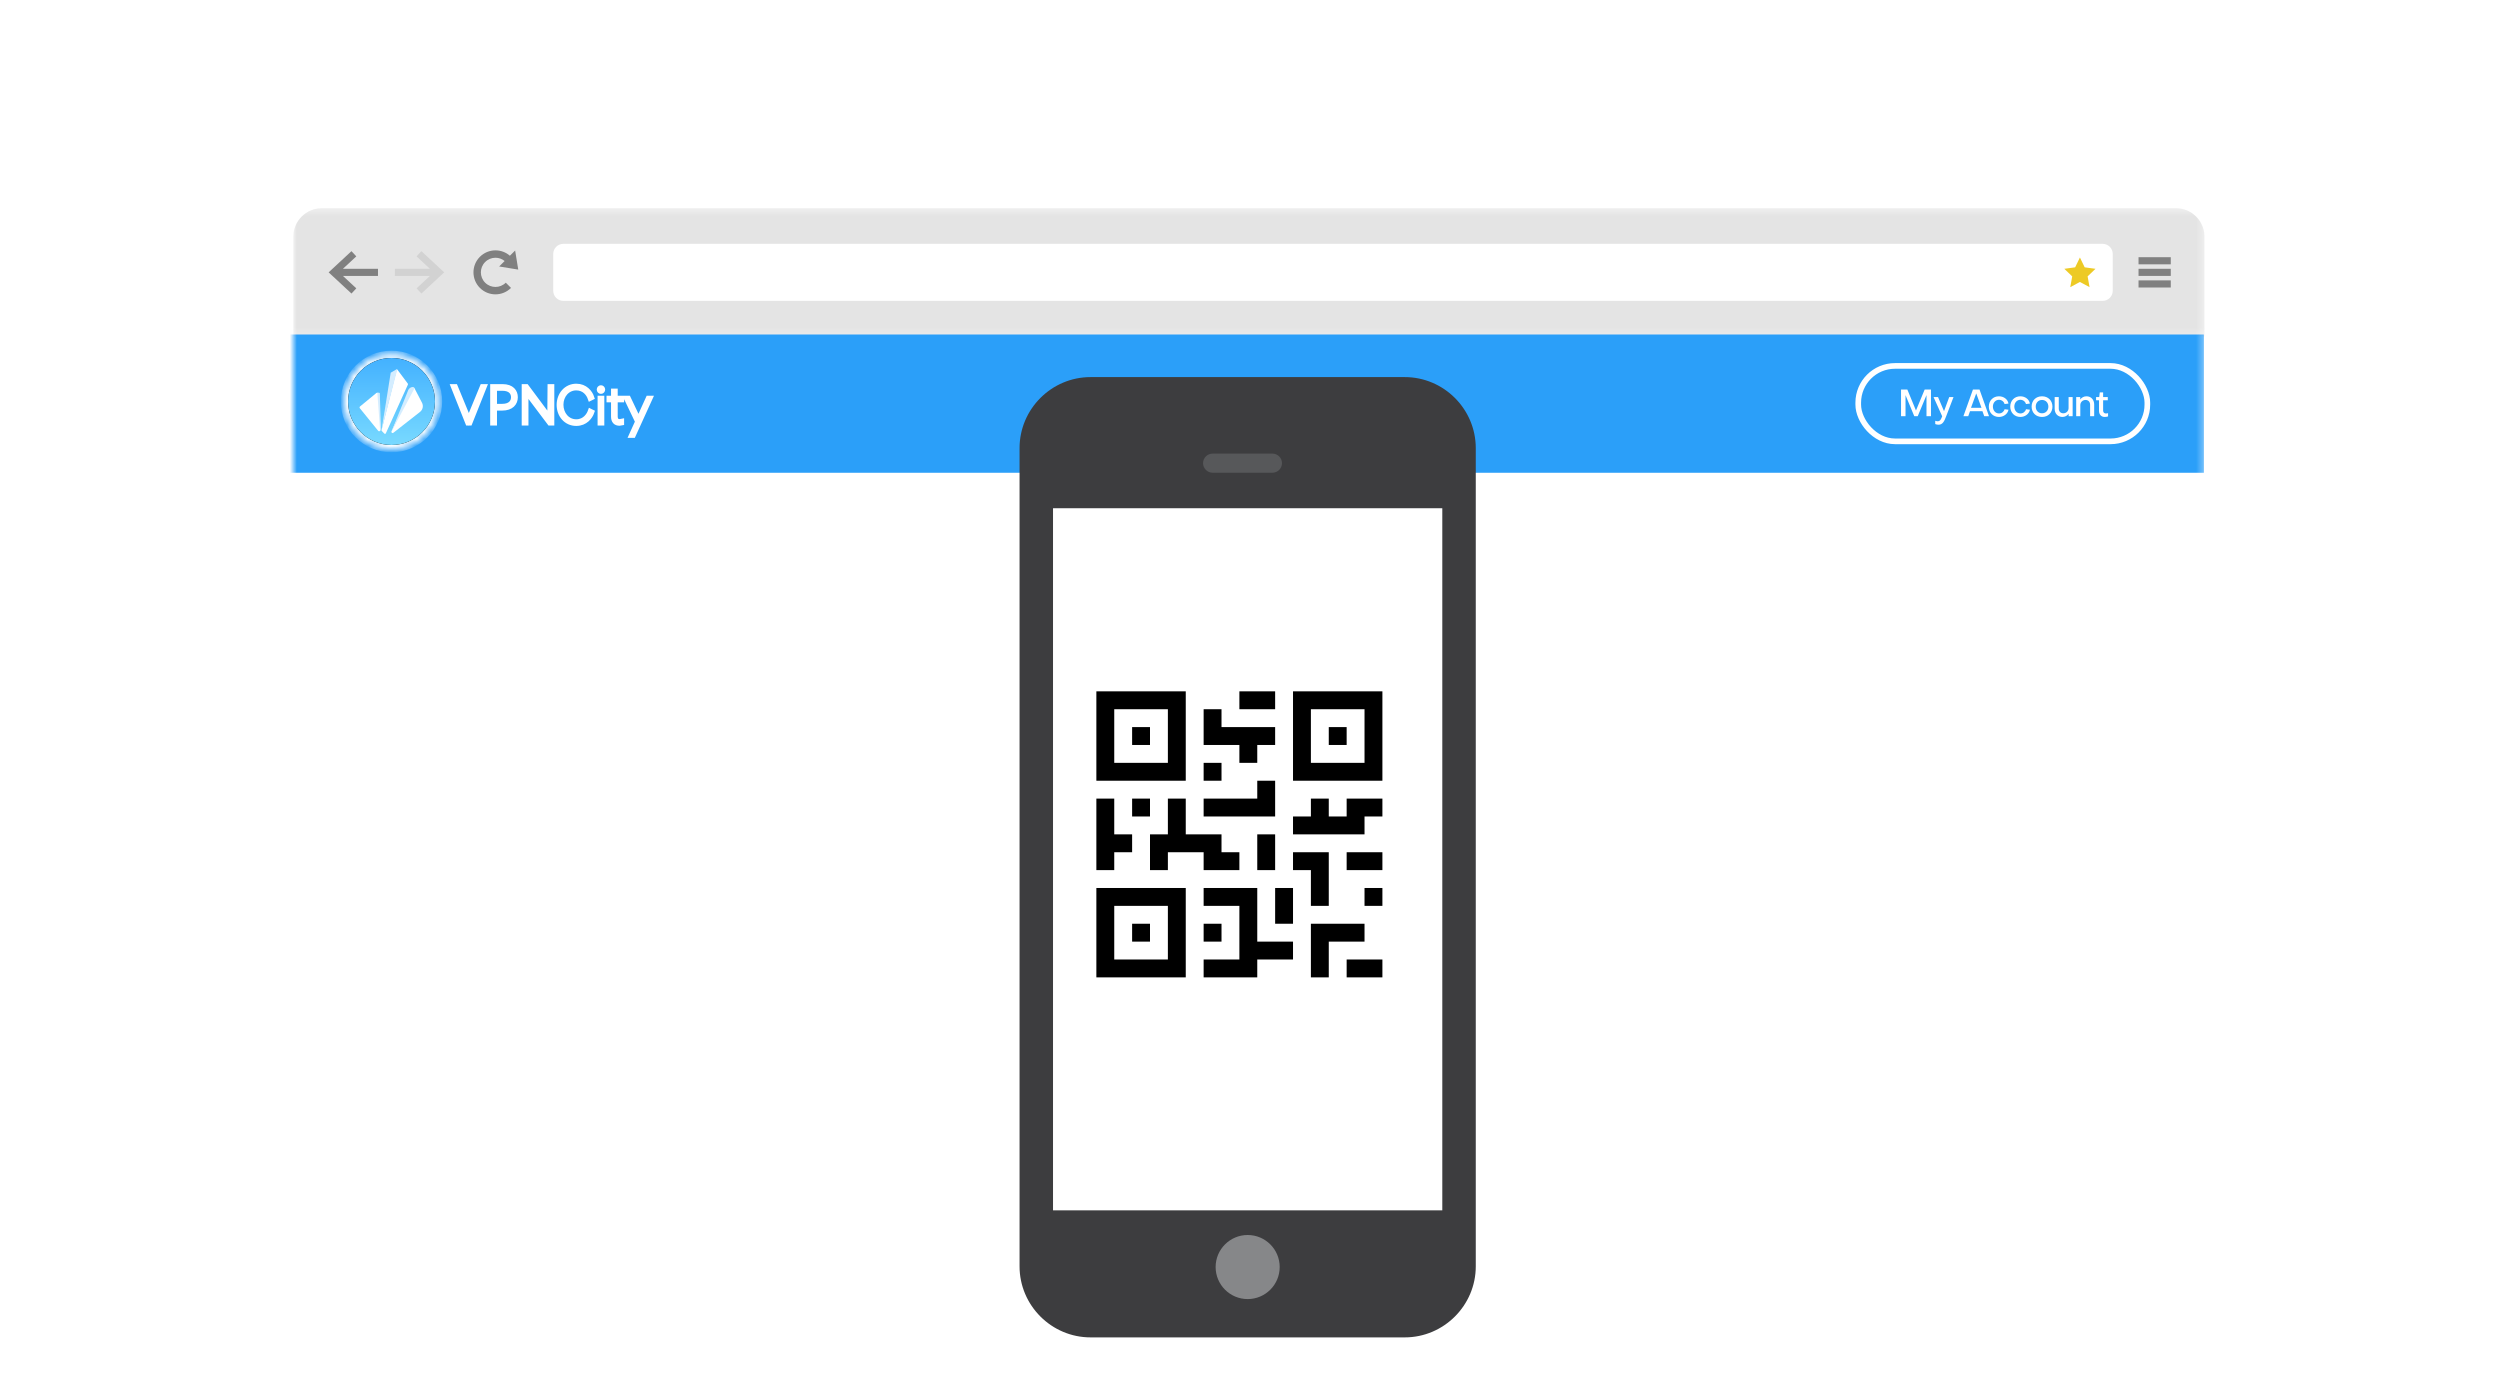 <?xml version="1.0" encoding="UTF-8"?>
<svg width="358px" height="200px" viewBox="0 0 358 200" version="1.1" xmlns="http://www.w3.org/2000/svg" xmlns:xlink="http://www.w3.org/1999/xlink">
    <!-- Generator: Sketch 58 (84663) - https://sketch.com -->
    <title>step-3-wireguard-vpncity</title>
    <desc>Created with Sketch.</desc>
    <defs>
        <filter x="-4.4%" y="-8.2%" width="108.8%" height="116.3%" filterUnits="objectBoundingBox" id="filter-1">
            <feOffset dx="0" dy="2" in="SourceAlpha" result="shadowOffsetOuter1"></feOffset>
            <feGaussianBlur stdDeviation="2" in="shadowOffsetOuter1" result="shadowBlurOuter1"></feGaussianBlur>
            <feColorMatrix values="0 0 0 0 0.518   0 0 0 0 0.518   0 0 0 0 0.518  0 0 0 0.5 0" type="matrix" in="shadowBlurOuter1" result="shadowMatrixOuter1"></feColorMatrix>
            <feMerge>
                <feMergeNode in="shadowMatrixOuter1"></feMergeNode>
                <feMergeNode in="SourceGraphic"></feMergeNode>
            </feMerge>
        </filter>
        <polygon id="path-2" points="0 0.461 273.6 0.461 273.6 145.361 0 145.361"></polygon>
        <polygon id="path-4" points="0 0.371 273.683 0.371 273.683 18.752 0 18.752"></polygon>
        <polygon id="path-6" points="0 145.71 273.683 145.71 273.683 0.81 0 0.81"></polygon>
        <path d="M4.013,0.006 C3.321,0.006 2.629,0.185 2.008,0.544 C0.769,1.261 0.005,2.586 0.005,4.019 C0.006,5.453 0.77,6.777 2.01,7.494 C2.629,7.852 3.321,8.031 4.013,8.031 C4.705,8.031 5.397,7.852 6.017,7.493 C7.257,6.776 8.02,5.451 8.02,4.018 C8.02,2.584 7.256,1.26 6.016,0.543 C5.396,0.185 4.704,0.006 4.013,0.006" id="path-8"></path>
        <linearGradient x1="-656.636%" y1="6145.615%" x2="491.075%" y2="-6052.224%" id="linearGradient-10">
            <stop stop-color="#100F0D" offset="0%"></stop>
            <stop stop-color="#100F0D" offset="100%"></stop>
        </linearGradient>
        <linearGradient x1="-656.636%" y1="634.481%" x2="491.075%" y2="-535.115%" id="linearGradient-11">
            <stop stop-color="#100F0D" offset="0%"></stop>
            <stop stop-color="#100F0D" offset="100%"></stop>
        </linearGradient>
        <path d="M0.002,6.876 C0.002,3.079 3.072,0.001 6.86,0.001 C10.648,0.001 13.719,3.079 13.719,6.876 C13.719,10.673 10.648,13.751 6.86,13.751 C3.072,13.751 0.002,10.673 0.002,6.876 Z" id="path-12"></path>
        <linearGradient x1="50%" y1="0%" x2="50%" y2="100%" id="linearGradient-14">
            <stop stop-color="#78D9FF" offset="0%"></stop>
            <stop stop-color="#43B1FF" offset="100%"></stop>
        </linearGradient>
        <linearGradient x1="50%" y1="0%" x2="50%" y2="100%" id="linearGradient-15">
            <stop stop-color="#78D9FF" offset="0%"></stop>
            <stop stop-color="#43B1FF" offset="100%"></stop>
        </linearGradient>
    </defs>
    <g id="Page-1" stroke="none" stroke-width="1" fill="none" fill-rule="evenodd">
        <g id="step-3-wireguard-vpncity">
            <g id="get-vpn-open-app" fill="#FFFFFF" fill-rule="nonzero">
                <path d="M3,0 L355,0 C356.657,0 358,1.343 358,3 L358,197 C358,198.657 356.657,200 355,200 L3,200 C1.343,200 0,198.657 0,197 L0,3 C0,1.343 1.343,0 3,0 Z" id="Path"></path>
            </g>
            <g id="Group-20" filter="url(#filter-1)" transform="translate(42, 27)">
                <g id="Group-3" transform="translate(0, 0.439)">
                    <mask id="mask-3" fill="white">
                        <use xlink:href="#path-2"></use>
                    </mask>
                    <g id="Clip-2"></g>
                    <path d="M4.084,0.461 L269.517,0.461 C271.764,0.461 273.6,1.834 273.6,3.511 L273.6,142.31 C273.6,143.989 271.763,145.361 269.517,145.361 L4.084,145.361 C1.838,145.361 0,143.989 0,142.31 L0,3.511 C0,1.834 1.838,0.461 4.084,0.461" id="Fill-1" fill="#FFFFFF" mask="url(#mask-3)"></path>
                </g>
                <g id="Group-6" transform="translate(0, 0.439)">
                    <mask id="mask-5" fill="white">
                        <use xlink:href="#path-4"></use>
                    </mask>
                    <g id="Clip-5"></g>
                    <path d="M4.086,0.371 L269.599,0.371 C271.846,0.371 273.683,2.209 273.683,4.456 L273.683,18.752 L-8.1e-05,18.752 L-8.1e-05,4.456 C-8.1e-05,2.209 1.839,0.371 4.086,0.371" id="Fill-4" fill="#E4E4E4" mask="url(#mask-5)"></path>
                </g>
                <path d="M31.177,12.228 C30.563,12.843 29.756,13.151 28.95,13.151 C28.144,13.151 27.338,12.844 26.723,12.228 C26.107,11.614 25.8,10.808 25.8,10.001 C25.8,9.195 26.107,8.389 26.723,7.773 C27.338,7.159 28.144,6.851 28.95,6.851 C29.688,6.851 30.425,7.108 31.016,7.623 L31.767,6.872 L31.991,8.239 L32.213,9.606 L30.847,9.383 L29.479,9.159 L30.264,8.375 C29.881,8.065 29.416,7.91 28.95,7.91 C28.415,7.91 27.88,8.114 27.472,8.523 C27.064,8.931 26.86,9.465 26.86,10.001 C26.86,10.536 27.064,11.071 27.472,11.479 C27.88,11.887 28.415,12.091 28.95,12.091 C29.485,12.091 30.02,11.887 30.428,11.479 L31.177,12.228 Z" id="Fill-7" fill="#808080"></path>
                <path d="M38.672,5.916 L259.098,5.916 C259.896,5.916 260.547,6.568 260.547,7.365 L260.547,12.637 C260.547,13.434 259.895,14.086 259.098,14.086 L38.672,14.086 C37.875,14.086 37.222,13.434 37.222,12.637 L37.222,7.365 C37.222,6.568 37.875,5.916 38.672,5.916" id="Fill-9" fill="#FFFFFF"></path>
                <polygon id="Fill-11" fill="#EDCA25" points="255.844 7.87 256.525 9.281 258.076 9.492 256.945 10.577 257.224 12.118 255.844 11.378 254.462 12.118 254.741 10.577 253.609 9.492 255.162 9.281"></polygon>
                <polygon id="Fill-13" fill="#D2D2D2" points="14.544 9.49 19.564 9.49 17.649 7.712 18.344 6.966 21.612 10.001 18.344 13.036 17.649 12.29 19.564 10.512 14.544 10.512"></polygon>
                <mask id="mask-7" fill="white">
                    <use xlink:href="#path-6"></use>
                </mask>
                <g id="Clip-16"></g>
                <polygon id="Fill-15" fill="#808080" mask="url(#mask-7)" points="264.237 8.852 268.855 8.852 268.855 7.831 264.237 7.831"></polygon>
                <polygon id="Fill-17" fill="#808080" mask="url(#mask-7)" points="264.237 10.511 268.855 10.511 268.855 9.49 264.237 9.49"></polygon>
                <polygon id="Fill-18" fill="#808080" mask="url(#mask-7)" points="264.237 12.171 268.855 12.171 268.855 11.15 264.237 11.15"></polygon>
                <polygon id="Fill-19" fill="#808080" mask="url(#mask-7)" points="12.128 9.49 7.107 9.49 9.023 7.712 8.33 6.966 5.061 10.001 8.33 13.036 9.023 12.29 7.107 10.512 12.128 10.512"></polygon>
                <g id="bar" mask="url(#mask-7)">
                    <g transform="translate(-0.9, 18.9)">
                        <rect id="Rectangle" fill="#2B9FF9" x="0" y="0" width="274.5" height="19.8"></rect>
                        <g id="vpncity-logo-white" stroke-width="1" fill="none" transform="translate(8.1, 1.8)">
                            <g id="Group-3" transform="translate(7, 7.67) scale(-1, 1) rotate(-180) translate(-7, -7.67) translate(0, 0.67)">
                                <g id="g5154" transform="translate(2.303, 2.034)">
                                    <g id="g5156-Clipped">
                                        <g>
                                            <mask id="mask-9" fill="white">
                                                <use xlink:href="#path-8"></use>
                                            </mask>
                                            <g id="path-1"></g>
                                            <g id="g5156" mask="url(#mask-9)" fill="url(#linearGradient-11)" fill-rule="nonzero">
                                                <path d="M4.013,0.006 C3.321,0.006 2.629,0.185 2.008,0.544 C0.769,1.261 0.005,2.586 0.005,4.019 C0.006,5.453 0.77,6.777 2.01,7.494 C2.629,7.852 3.321,8.031 4.013,8.031 C4.705,8.031 5.397,7.852 6.017,7.493 C7.257,6.776 8.02,5.451 8.02,4.018 C8.02,2.584 7.256,1.26 6.016,0.543 C5.396,0.185 4.704,0.006 4.013,0.006" id="path5168"></path>
                                            </g>
                                        </g>
                                    </g>
                                </g>
                                <g id="g5170">
                                    <g id="g5172-Clipped">
                                        <g>
                                            <mask id="mask-13" fill="white">
                                                <use xlink:href="#path-12"></use>
                                            </mask>
                                            <g id="path-4"></g>
                                            <g id="g5172" mask="url(#mask-13)" fill-rule="nonzero">
                                                <g id="path5184">
                                                    <g id="path-6-link" fill="#000000">
                                                        <path d="M0.002,6.876 C0.002,3.079 3.072,0.001 6.86,0.001 C10.648,0.001 13.719,3.079 13.719,6.876 C13.719,10.673 10.648,13.751 6.86,13.751 C3.072,13.751 0.002,10.673 0.002,6.876" id="path-6"></path>
                                                    </g>
                                                    <g id="path-6-link" fill="#000000">
                                                        <path d="M0.002,6.876 C0.002,3.079 3.072,0.001 6.86,0.001 C10.648,0.001 13.719,3.079 13.719,6.876 C13.719,10.673 10.648,13.751 6.86,13.751 C3.072,13.751 0.002,10.673 0.002,6.876" id="path-6"></path>
                                                    </g>
                                                    <g id="path-6-link" fill="#FFFFFF" stroke="#FFFFFF" stroke-width="0.802">
                                                        <path d="M0.002,6.876 C0.002,3.079 3.072,0.001 6.86,0.001 C10.648,0.001 13.719,3.079 13.719,6.876 C13.719,10.673 10.648,13.751 6.86,13.751 C3.072,13.751 0.002,10.673 0.002,6.876" id="path-6"></path>
                                                    </g>
                                                </g>
                                            </g>
                                        </g>
                                    </g>
                                </g>
                                <g id="Group-5" transform="translate(0.648, 0.648)">
                                    <g id="path5186">
                                        <g id="path-10-link">
                                            <g id="path-10">
                                                <g id="path-7-link" fill="#000000" fill-rule="nonzero">
                                                    <path d="M6.221,0 C9.657,0 12.442,2.789 12.442,6.229 C12.442,9.67 9.657,12.458 6.221,12.458 C2.785,12.458 0,9.67 0,6.229 C0,2.789 2.785,0 6.221,0 Z" id="path-7"></path>
                                                </g>
                                                <g id="path-7-link" fill="url(#linearGradient-15)">
                                                    <path d="M6.221,0 C9.657,0 12.442,2.789 12.442,6.229 C12.442,9.67 9.657,12.458 6.221,12.458 C2.785,12.458 0,9.67 0,6.229 C0,2.789 2.785,0 6.221,0 Z" id="path-7"></path>
                                                </g>
                                            </g>
                                        </g>
                                    </g>
                                </g>
                            </g>
                            <path d="M18.077,10.888 L17.795,10.888 L15.714,5.658 L15.996,5.658 L17.936,10.365 L19.877,5.658 L20.158,5.658 L18.077,10.888 Z M21.347,5.658 L22.762,5.658 C24.114,5.658 24.6,6.413 24.6,7.181 C24.6,8.029 24.018,8.744 22.705,8.744 L21.616,8.744 L21.616,10.888 L21.347,10.888 L21.347,5.658 Z M21.616,8.484 L22.711,8.484 C23.896,8.484 24.331,7.849 24.331,7.188 C24.331,6.56 23.941,5.905 22.737,5.905 L21.616,5.905 L21.616,8.484 L21.616,8.484 Z M29.561,5.658 L29.824,5.658 L29.824,10.888 L29.523,10.888 L26.122,6.374 L26.122,10.888 L25.86,10.888 L25.86,5.658 L26.18,5.658 L29.523,10.146 L29.561,5.658 L29.561,5.658 Z M35.334,9.185 L35.564,9.299 C35.328,9.987 34.629,10.941 33.317,10.941 C31.876,10.941 30.864,9.759 30.864,8.277 C30.864,6.8 31.889,5.598 33.329,5.598 C34.597,5.598 35.314,6.507 35.551,7.235 L35.321,7.348 C35.097,6.7 34.495,5.852 33.317,5.852 C32.036,5.852 31.133,6.948 31.133,8.256 C31.133,9.573 32.023,10.695 33.323,10.695 C34.578,10.695 35.154,9.693 35.334,9.185 Z M36.606,6.086 C36.606,5.938 36.721,5.818 36.856,5.818 C36.997,5.818 37.106,5.938 37.106,6.086 C37.106,6.233 36.996,6.353 36.856,6.353 C36.721,6.353 36.606,6.233 36.606,6.086 Z M36.984,7.321 L36.984,10.888 L36.728,10.888 L36.728,7.321 L36.984,7.321 Z M38.903,7.562 L38.903,9.92 C38.903,10.421 39.121,10.668 39.543,10.668 C39.633,10.668 39.729,10.655 39.819,10.634 L39.819,10.875 C39.709,10.901 39.613,10.915 39.524,10.915 C38.954,10.915 38.653,10.588 38.653,9.946 L38.653,7.562 L38.006,7.562 L38.006,7.321 L38.653,7.321 L38.653,6.3 L38.903,6.3 L38.903,7.321 L39.819,7.321 L39.819,7.562 L38.903,7.562 Z M43.902,7.321 L41.481,12.645 L41.213,12.645 L42.102,10.681 L40.495,7.321 L40.777,7.321 L42.237,10.394 L43.633,7.321 L43.902,7.321 Z" id="VPNCity-Lettering" stroke="#FFFFFF" stroke-width="0.706" fill="#FFFFFF" fill-rule="nonzero"></path>
                            <g id="buildings" transform="translate(2.268, 3.006)" fill-rule="nonzero">
                                <path d="M0.081,5.507 L2.438,3.563 C2.467,3.54 2.504,3.529 2.541,3.533 L2.707,3.55 C2.775,3.557 2.828,3.614 2.83,3.683 L2.996,8.875 C2.999,8.97 2.924,9.05 2.829,9.053 C2.775,9.055 2.723,9.031 2.689,8.99 L0.057,5.749 C-0.003,5.675 0.008,5.567 0.081,5.507 Z M8.962,4.963 C9.197,5.414 9.077,5.969 8.676,6.283 L4.863,9.27 C4.812,9.31 4.743,9.318 4.684,9.291 C4.597,9.251 4.559,9.148 4.599,9.062 L7.474,2.841 C7.503,2.779 7.574,2.747 7.639,2.767 L7.799,2.816 C7.835,2.827 7.864,2.851 7.882,2.884 L8.962,4.963 Z M5.453,0.25 L6.931,2.226 C6.961,2.266 6.966,2.32 6.946,2.366 L3.787,9.341 C3.756,9.41 3.674,9.441 3.605,9.41 C3.589,9.402 3.574,9.392 3.562,9.38 L3.203,9.007 C3.17,8.973 3.157,8.924 3.168,8.877 L5.331,0.274 C5.34,0.237 5.378,0.215 5.415,0.224 C5.43,0.228 5.444,0.237 5.453,0.25 Z" id="Combined-Shape" fill="#FFFFFF"></path>
                                <path d="M3.801,0.679 L4.558,0.04 C4.581,0.021 4.614,0.024 4.633,0.046 C4.642,0.057 4.646,0.071 4.645,0.084 L3.939,9.107 L3.801,0.679 Z" id="Path-4" fill="#D4EDFF" transform="translate(4.223, 4.567) rotate(10) translate(-4.223, -4.567) "></path>
                                <path d="M6.088,3.012 C6.153,2.774 6.266,2.611 6.425,2.522 C6.584,2.434 6.731,2.434 6.866,2.523 L5.641,9.482 L6.088,3.012 Z" id="Path-4-Copy" fill="#D4EDFF" transform="translate(6.253, 5.969) rotate(18) translate(-6.253, -5.969) "></path>
                                <path d="M2.295,3.654 L3.249,8.948 L3.357,8.837 L2.647,3.629 C2.642,3.59 2.608,3.56 2.569,3.56 L2.373,3.56 C2.33,3.56 2.294,3.596 2.294,3.64 C2.294,3.644 2.295,3.649 2.295,3.654 Z" id="Path-5" fill="#D4EDFF" transform="translate(2.826, 6.254) rotate(6) translate(-2.826, -6.254) "></path>
                            </g>
                        </g>
                        <g id="Group-45" stroke-width="1" fill="none" transform="translate(225, 4.5)">
                            <rect id="Rectangle" stroke="#FFFFFF" stroke-width="0.81" x="0" y="0" width="41.4" height="10.8" rx="5.265"></rect>
                            <path d="M6.771,4.187 L8.024,7.2 L8.52,7.2 L9.773,4.181 L9.773,7.2 L10.416,7.2 L10.416,3.377 L9.514,3.377 L8.267,6.385 L7.03,3.377 L6.128,3.377 L6.128,7.2 L6.771,7.2 L6.771,4.187 Z M11.026,8.329 C11.166,8.388 11.35,8.42 11.507,8.42 C12.09,8.42 12.333,7.897 12.57,7.265 L13.645,4.457 L13.029,4.457 L12.284,6.482 L11.425,4.457 L10.783,4.457 L12.02,7.211 L11.915,7.467 C11.806,7.716 11.671,7.929 11.388,7.929 C11.28,7.929 11.145,7.897 11.026,7.853 L11.026,8.329 Z M16.896,3.938 L17.652,6.001 L16.145,6.001 L16.896,3.938 Z M16.005,6.487 L17.787,6.487 L18.041,7.2 L18.726,7.2 L17.366,3.377 L16.426,3.377 L15.06,7.2 L15.751,7.2 L16.005,6.487 Z M20.146,4.349 C19.309,4.349 18.699,4.97 18.699,5.828 C18.699,6.687 19.309,7.308 20.152,7.308 C20.827,7.308 21.405,6.871 21.518,6.271 L20.956,6.201 C20.859,6.552 20.541,6.806 20.152,6.806 C19.66,6.806 19.288,6.395 19.282,5.828 C19.282,5.261 19.666,4.851 20.152,4.851 C20.53,4.851 20.865,5.105 20.951,5.461 L21.513,5.391 C21.416,4.786 20.843,4.349 20.146,4.349 Z M23.214,4.349 C22.377,4.349 21.767,4.97 21.767,5.828 C21.767,6.687 22.377,7.308 23.219,7.308 C23.894,7.308 24.472,6.871 24.585,6.271 L24.024,6.201 C23.927,6.552 23.608,6.806 23.219,6.806 C22.728,6.806 22.355,6.395 22.35,5.828 C22.35,5.261 22.733,4.851 23.219,4.851 C23.597,4.851 23.932,5.105 24.018,5.461 L24.58,5.391 C24.483,4.786 23.91,4.349 23.214,4.349 Z M26.319,4.349 C25.439,4.349 24.828,4.959 24.828,5.828 C24.828,6.698 25.439,7.308 26.319,7.308 C27.194,7.308 27.809,6.698 27.809,5.828 C27.809,4.959 27.194,4.349 26.319,4.349 Z M26.319,6.784 C25.79,6.784 25.417,6.385 25.417,5.828 C25.417,5.272 25.79,4.873 26.319,4.873 C26.843,4.873 27.226,5.272 27.226,5.828 C27.226,6.385 26.843,6.784 26.319,6.784 Z M30.703,7.2 L30.703,4.457 L30.12,4.457 L30.12,6.034 C30.12,6.471 29.775,6.784 29.37,6.784 C28.954,6.784 28.716,6.493 28.716,6.088 L28.716,4.457 L28.128,4.457 L28.128,6.131 C28.128,6.811 28.565,7.308 29.24,7.308 C29.591,7.308 29.937,7.135 30.126,6.849 L30.126,7.2 L30.703,7.2 Z M31.211,4.457 L31.211,7.2 L31.8,7.2 L31.8,5.623 C31.8,5.186 32.14,4.873 32.55,4.873 C32.961,4.873 33.204,5.164 33.204,5.569 L33.204,7.2 L33.787,7.2 L33.787,5.526 C33.787,4.846 33.349,4.349 32.68,4.349 C32.324,4.349 31.983,4.522 31.789,4.808 L31.789,4.457 L31.211,4.457 Z M34.478,6.428 L34.478,4.916 L34.057,4.916 L34.057,4.457 L34.511,4.457 L34.586,3.793 L35.067,3.793 L35.067,4.457 L35.736,4.457 L35.736,4.916 L35.067,4.916 L35.067,6.39 C35.067,6.638 35.218,6.811 35.466,6.811 C35.542,6.811 35.672,6.795 35.774,6.763 L35.774,7.232 C35.634,7.281 35.439,7.308 35.288,7.308 C34.797,7.308 34.478,6.952 34.478,6.428 Z" id="MyAccount" fill="#FFFFFF" fill-rule="nonzero"></path>
                        </g>
                    </g>
                </g>
            </g>
            <g id="Group-8" transform="translate(146, 54)" fill-rule="nonzero">
                <path d="M65.331,127.341 C65.331,132.933 60.755,137.514 55.159,137.514 L10.171,137.514 C4.572,137.514 0,132.933 0,127.341 L0,10.173 C0,4.579 4.572,5.68434189e-14 10.171,5.68434189e-14 L55.159,5.68434189e-14 C60.755,5.68434189e-14 65.331,4.579 65.331,10.173 L65.331,127.341 Z" id="Fill-9" fill="#3D3D3F"></path>
                <polygon id="Fill-10" fill="#FFFFFF" points="4.793 119.321 60.537 119.321 60.537 18.779 4.793 18.779"></polygon>
                <path d="M37.252,127.438 C37.252,129.972 35.199,132.028 32.666,132.028 C30.134,132.028 28.078,129.972 28.078,127.438 C28.078,124.908 30.134,122.852 32.666,122.852 C35.199,122.852 37.252,124.908 37.252,127.438" id="Fill-11" fill="#868789"></path>
                <path d="M37.581,12.323 C37.581,13.076 36.961,13.695 36.205,13.695 L27.652,13.695 C26.898,13.695 26.278,13.076 26.278,12.323 C26.278,11.569 26.898,10.955 27.652,10.955 L36.205,10.955 C36.961,10.955 37.581,11.569 37.581,12.323" id="Fill-12" fill="#57585A"></path>
            </g>
            <g id="qr-code" transform="translate(157, 99)" fill="#000000" fill-rule="nonzero">
                <path d="M12.8,0 L0,0 L0,12.8 L12.8,12.8 L12.8,0 Z M10.24,10.24 L2.56,10.24 L2.56,2.56 L10.24,2.56 L10.24,10.24 Z" id="Shape"></path>
                <rect id="Rectangle" x="5.12" y="5.12" width="2.56" height="2.56"></rect>
                <path d="M28.16,0 L28.16,12.8 L40.96,12.8 L40.96,0 L28.16,0 Z M38.4,10.24 L30.72,10.24 L30.72,2.56 L38.4,2.56 L38.4,10.24 Z" id="Shape"></path>
                <rect id="Rectangle" x="33.28" y="5.12" width="2.56" height="2.56"></rect>
                <path d="M0,40.96 L12.8,40.96 L12.8,28.16 L0,28.16 L0,40.96 Z M2.56,30.72 L10.24,30.72 L10.24,38.4 L2.56,38.4 L2.56,30.72 Z" id="Shape"></path>
                <rect id="Rectangle" x="5.12" y="33.28" width="2.56" height="2.56"></rect>
                <rect id="Rectangle" x="20.48" y="0" width="5.12" height="2.56"></rect>
                <polygon id="Path" points="20.48 10.24 23.04 10.24 23.04 7.68 25.6 7.68 25.6 5.12 17.92 5.12 17.92 2.56 15.36 2.56 15.36 5.12 15.36 6.4 15.36 7.68 20.48 7.68"></polygon>
                <rect id="Rectangle" x="15.36" y="10.24" width="2.56" height="2.56"></rect>
                <polygon id="Path" points="25.6 12.8 23.04 12.8 23.04 15.36 15.36 15.36 15.36 17.92 25.6 17.92"></polygon>
                <polygon id="Path" points="2.56 23.04 5.12 23.04 5.12 20.48 2.56 20.48 2.56 15.36 0 15.36 0 25.6 2.56 25.6"></polygon>
                <rect id="Rectangle" x="5.12" y="15.36" width="2.56" height="2.56"></rect>
                <polygon id="Path" points="15.36 25.6 20.48 25.6 20.48 23.04 17.92 23.04 17.92 20.48 12.8 20.48 12.8 15.36 10.24 15.36 10.24 20.48 7.68 20.48 7.68 25.6 10.24 25.6 10.24 23.04 11.52 23.04 12.8 23.04 15.36 23.04"></polygon>
                <rect id="Rectangle" x="23.04" y="20.48" width="2.56" height="5.12"></rect>
                <polygon id="Path" points="23.04 28.16 15.36 28.16 15.36 30.72 20.48 30.72 20.48 38.4 15.36 38.4 15.36 40.96 23.04 40.96 23.04 38.4 28.16 38.4 28.16 35.84 23.04 35.84"></polygon>
                <rect id="Rectangle" x="15.36" y="33.28" width="2.56" height="2.56"></rect>
                <rect id="Rectangle" x="25.6" y="28.16" width="2.56" height="5.12"></rect>
                <polygon id="Path" points="38.4 33.28 30.72 33.28 30.72 40.96 33.28 40.96 33.28 35.84 38.4 35.84"></polygon>
                <rect id="Rectangle" x="35.84" y="38.4" width="5.12" height="2.56"></rect>
                <rect id="Rectangle" x="38.4" y="28.16" width="2.56" height="2.56"></rect>
                <polygon id="Path" points="30.72 30.72 33.28 30.72 33.28 23.04 28.16 23.04 28.16 25.6 30.72 25.6"></polygon>
                <polygon id="Path" points="35.84 17.92 33.28 17.92 33.28 15.36 30.72 15.36 30.72 17.92 28.16 17.92 28.16 20.48 38.4 20.48 38.4 17.92 40.96 17.92 40.96 15.36 35.84 15.36"></polygon>
                <rect id="Rectangle" x="35.84" y="23.04" width="5.12" height="2.56"></rect>
            </g>
        </g>
    </g>
</svg>